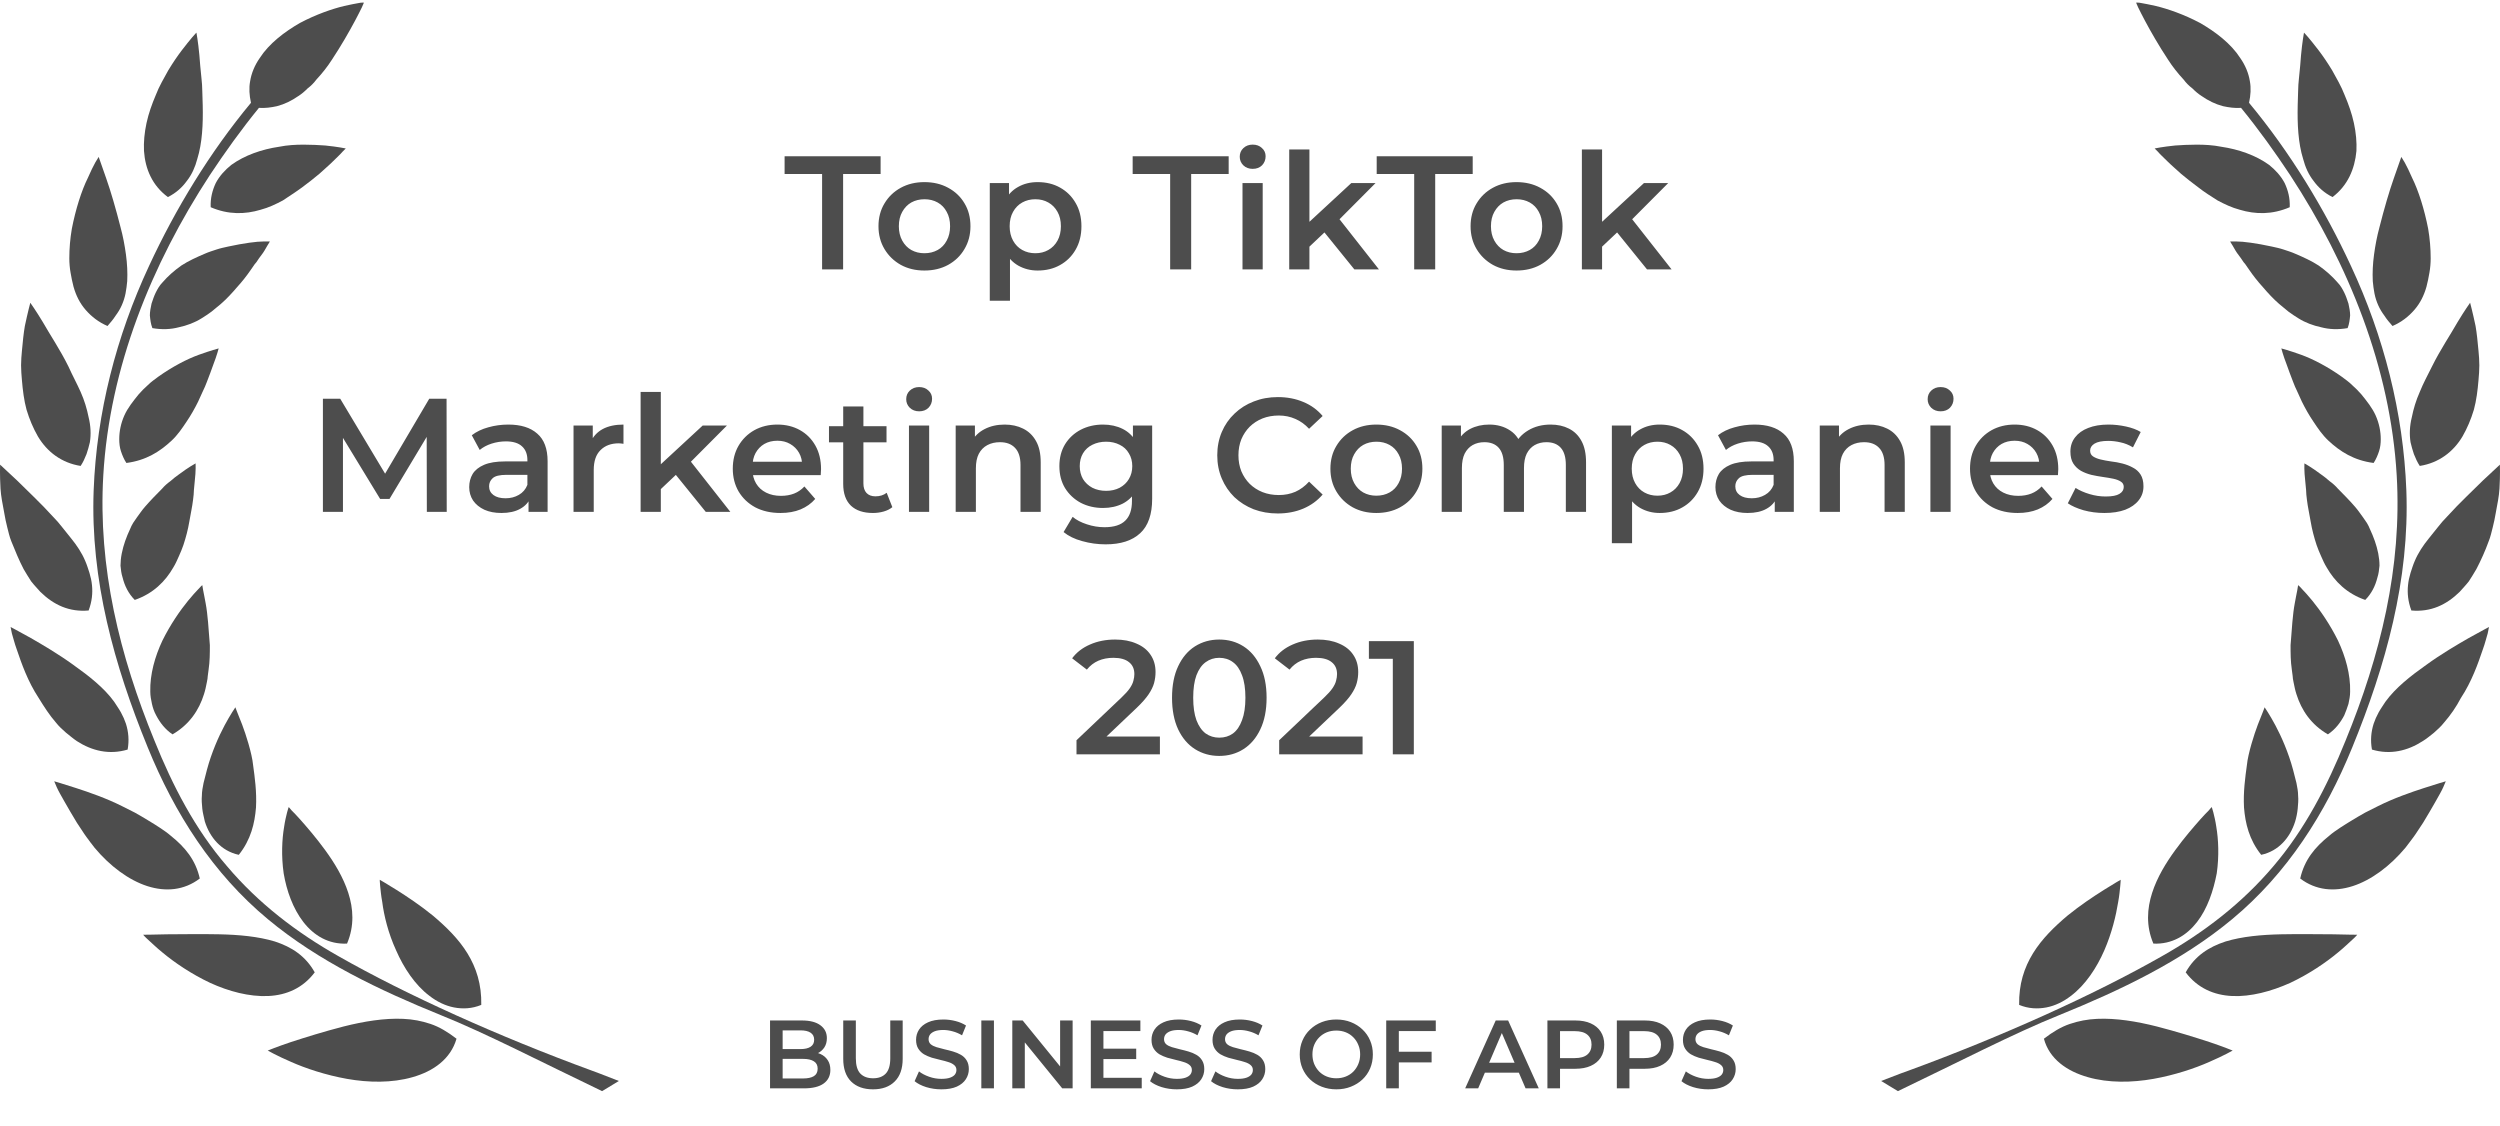<svg width="464" height="209" viewBox="0 0 464 209" fill="none" xmlns="http://www.w3.org/2000/svg">
<path d="M142.919 202V189.4H148.823C150.335 189.4 151.487 189.7 152.279 190.3C153.071 190.888 153.467 191.68 153.467 192.676C153.467 193.348 153.311 193.924 152.999 194.404C152.687 194.872 152.267 195.238 151.739 195.502C151.223 195.754 150.659 195.88 150.047 195.88L150.371 195.232C151.079 195.232 151.715 195.364 152.279 195.628C152.843 195.88 153.287 196.252 153.611 196.744C153.947 197.236 154.115 197.848 154.115 198.58C154.115 199.66 153.701 200.5 152.873 201.1C152.045 201.7 150.815 202 149.183 202H142.919ZM145.259 200.164H149.039C149.915 200.164 150.587 200.02 151.055 199.732C151.523 199.444 151.757 198.982 151.757 198.346C151.757 197.722 151.523 197.266 151.055 196.978C150.587 196.678 149.915 196.528 149.039 196.528H145.079V194.71H148.571C149.387 194.71 150.011 194.566 150.443 194.278C150.887 193.99 151.109 193.558 151.109 192.982C151.109 192.394 150.887 191.956 150.443 191.668C150.011 191.38 149.387 191.236 148.571 191.236H145.259V200.164ZM162.03 202.18C160.302 202.18 158.946 201.694 157.962 200.722C156.99 199.75 156.504 198.346 156.504 196.51V189.4H158.844V196.42C158.844 197.716 159.12 198.658 159.672 199.246C160.236 199.834 161.028 200.128 162.048 200.128C163.068 200.128 163.854 199.834 164.406 199.246C164.958 198.658 165.234 197.716 165.234 196.42V189.4H167.538V196.51C167.538 198.346 167.046 199.75 166.062 200.722C165.09 201.694 163.746 202.18 162.03 202.18ZM174.721 202.18C173.737 202.18 172.795 202.042 171.895 201.766C170.995 201.478 170.281 201.112 169.753 200.668L170.563 198.85C171.067 199.246 171.691 199.576 172.435 199.84C173.179 200.104 173.941 200.236 174.721 200.236C175.381 200.236 175.915 200.164 176.323 200.02C176.731 199.876 177.031 199.684 177.223 199.444C177.415 199.192 177.511 198.91 177.511 198.598C177.511 198.214 177.373 197.908 177.097 197.68C176.821 197.44 176.461 197.254 176.017 197.122C175.585 196.978 175.099 196.846 174.559 196.726C174.031 196.606 173.497 196.468 172.957 196.312C172.429 196.144 171.943 195.934 171.499 195.682C171.067 195.418 170.713 195.07 170.437 194.638C170.161 194.206 170.023 193.654 170.023 192.982C170.023 192.298 170.203 191.674 170.563 191.11C170.935 190.534 171.493 190.078 172.237 189.742C172.993 189.394 173.947 189.22 175.099 189.22C175.855 189.22 176.605 189.316 177.349 189.508C178.093 189.7 178.741 189.976 179.293 190.336L178.555 192.154C177.991 191.818 177.409 191.572 176.809 191.416C176.209 191.248 175.633 191.164 175.081 191.164C174.433 191.164 173.905 191.242 173.497 191.398C173.101 191.554 172.807 191.758 172.615 192.01C172.435 192.262 172.345 192.55 172.345 192.874C172.345 193.258 172.477 193.57 172.741 193.81C173.017 194.038 173.371 194.218 173.803 194.35C174.247 194.482 174.739 194.614 175.279 194.746C175.819 194.866 176.353 195.004 176.881 195.16C177.421 195.316 177.907 195.52 178.339 195.772C178.783 196.024 179.137 196.366 179.401 196.798C179.677 197.23 179.815 197.776 179.815 198.436C179.815 199.108 179.629 199.732 179.257 200.308C178.897 200.872 178.339 201.328 177.583 201.676C176.827 202.012 175.873 202.18 174.721 202.18ZM182.135 202V189.4H184.475V202H182.135ZM187.883 202V189.4H189.809L197.711 199.102H196.757V189.4H199.079V202H197.153L189.251 192.298H190.205V202H187.883ZM204.616 194.638H210.88V196.564H204.616V194.638ZM204.796 200.038H211.906V202H202.456V189.4H211.654V191.362H204.796V200.038ZM218.42 202.18C217.436 202.18 216.494 202.042 215.594 201.766C214.694 201.478 213.98 201.112 213.452 200.668L214.262 198.85C214.766 199.246 215.39 199.576 216.134 199.84C216.878 200.104 217.64 200.236 218.42 200.236C219.08 200.236 219.614 200.164 220.022 200.02C220.43 199.876 220.73 199.684 220.922 199.444C221.114 199.192 221.21 198.91 221.21 198.598C221.21 198.214 221.072 197.908 220.796 197.68C220.52 197.44 220.16 197.254 219.716 197.122C219.284 196.978 218.798 196.846 218.258 196.726C217.73 196.606 217.196 196.468 216.656 196.312C216.128 196.144 215.642 195.934 215.198 195.682C214.766 195.418 214.412 195.07 214.136 194.638C213.86 194.206 213.722 193.654 213.722 192.982C213.722 192.298 213.902 191.674 214.262 191.11C214.634 190.534 215.192 190.078 215.936 189.742C216.692 189.394 217.646 189.22 218.798 189.22C219.554 189.22 220.304 189.316 221.048 189.508C221.792 189.7 222.44 189.976 222.992 190.336L222.254 192.154C221.69 191.818 221.108 191.572 220.508 191.416C219.908 191.248 219.332 191.164 218.78 191.164C218.132 191.164 217.604 191.242 217.196 191.398C216.8 191.554 216.506 191.758 216.314 192.01C216.134 192.262 216.044 192.55 216.044 192.874C216.044 193.258 216.176 193.57 216.44 193.81C216.716 194.038 217.07 194.218 217.502 194.35C217.946 194.482 218.438 194.614 218.978 194.746C219.518 194.866 220.052 195.004 220.58 195.16C221.12 195.316 221.606 195.52 222.038 195.772C222.482 196.024 222.836 196.366 223.1 196.798C223.376 197.23 223.514 197.776 223.514 198.436C223.514 199.108 223.328 199.732 222.956 200.308C222.596 200.872 222.038 201.328 221.282 201.676C220.526 202.012 219.572 202.18 218.42 202.18ZM229.741 202.18C228.757 202.18 227.815 202.042 226.915 201.766C226.015 201.478 225.301 201.112 224.773 200.668L225.583 198.85C226.087 199.246 226.711 199.576 227.455 199.84C228.199 200.104 228.961 200.236 229.741 200.236C230.401 200.236 230.935 200.164 231.343 200.02C231.751 199.876 232.051 199.684 232.243 199.444C232.435 199.192 232.531 198.91 232.531 198.598C232.531 198.214 232.393 197.908 232.117 197.68C231.841 197.44 231.481 197.254 231.037 197.122C230.605 196.978 230.119 196.846 229.579 196.726C229.051 196.606 228.517 196.468 227.977 196.312C227.449 196.144 226.963 195.934 226.519 195.682C226.087 195.418 225.733 195.07 225.457 194.638C225.181 194.206 225.043 193.654 225.043 192.982C225.043 192.298 225.223 191.674 225.583 191.11C225.955 190.534 226.513 190.078 227.257 189.742C228.013 189.394 228.967 189.22 230.119 189.22C230.875 189.22 231.625 189.316 232.369 189.508C233.113 189.7 233.761 189.976 234.313 190.336L233.575 192.154C233.011 191.818 232.429 191.572 231.829 191.416C231.229 191.248 230.653 191.164 230.101 191.164C229.453 191.164 228.925 191.242 228.517 191.398C228.121 191.554 227.827 191.758 227.635 192.01C227.455 192.262 227.365 192.55 227.365 192.874C227.365 193.258 227.497 193.57 227.761 193.81C228.037 194.038 228.391 194.218 228.823 194.35C229.267 194.482 229.759 194.614 230.299 194.746C230.839 194.866 231.373 195.004 231.901 195.16C232.441 195.316 232.927 195.52 233.359 195.772C233.803 196.024 234.157 196.366 234.421 196.798C234.697 197.23 234.835 197.776 234.835 198.436C234.835 199.108 234.649 199.732 234.277 200.308C233.917 200.872 233.359 201.328 232.603 201.676C231.847 202.012 230.893 202.18 229.741 202.18ZM248.034 202.18C247.05 202.18 246.144 202.018 245.316 201.694C244.488 201.37 243.768 200.92 243.156 200.344C242.544 199.756 242.07 199.072 241.734 198.292C241.398 197.5 241.23 196.636 241.23 195.7C241.23 194.764 241.398 193.906 241.734 193.126C242.07 192.334 242.544 191.65 243.156 191.074C243.768 190.486 244.488 190.03 245.316 189.706C246.144 189.382 247.044 189.22 248.016 189.22C249 189.22 249.9 189.382 250.716 189.706C251.544 190.03 252.264 190.486 252.876 191.074C253.488 191.65 253.962 192.334 254.298 193.126C254.634 193.906 254.802 194.764 254.802 195.7C254.802 196.636 254.634 197.5 254.298 198.292C253.962 199.084 253.488 199.768 252.876 200.344C252.264 200.92 251.544 201.37 250.716 201.694C249.9 202.018 249.006 202.18 248.034 202.18ZM248.016 200.128C248.652 200.128 249.24 200.02 249.78 199.804C250.32 199.588 250.788 199.282 251.184 198.886C251.58 198.478 251.886 198.01 252.102 197.482C252.33 196.942 252.444 196.348 252.444 195.7C252.444 195.052 252.33 194.464 252.102 193.936C251.886 193.396 251.58 192.928 251.184 192.532C250.788 192.124 250.32 191.812 249.78 191.596C249.24 191.38 248.652 191.272 248.016 191.272C247.38 191.272 246.792 191.38 246.252 191.596C245.724 191.812 245.256 192.124 244.848 192.532C244.452 192.928 244.14 193.396 243.912 193.936C243.696 194.464 243.588 195.052 243.588 195.7C243.588 196.336 243.696 196.924 243.912 197.464C244.14 198.004 244.452 198.478 244.848 198.886C245.244 199.282 245.712 199.588 246.252 199.804C246.792 200.02 247.38 200.128 248.016 200.128ZM259.424 195.196H265.706V197.176H259.424V195.196ZM259.622 202H257.282V189.4H266.48V191.362H259.622V202ZM271.935 202L277.605 189.4H279.909L285.597 202H283.149L278.271 190.642H279.207L274.347 202H271.935ZM274.545 199.084L275.175 197.248H281.979L282.609 199.084H274.545ZM287.2 202V189.4H292.384C293.5 189.4 294.454 189.58 295.246 189.94C296.05 190.3 296.668 190.816 297.1 191.488C297.532 192.16 297.748 192.958 297.748 193.882C297.748 194.806 297.532 195.604 297.1 196.276C296.668 196.948 296.05 197.464 295.246 197.824C294.454 198.184 293.5 198.364 292.384 198.364H288.496L289.54 197.266V202H287.2ZM289.54 197.518L288.496 196.384H292.276C293.308 196.384 294.082 196.168 294.598 195.736C295.126 195.292 295.39 194.674 295.39 193.882C295.39 193.078 295.126 192.46 294.598 192.028C294.082 191.596 293.308 191.38 292.276 191.38H288.496L289.54 190.228V197.518ZM300.085 202V189.4H305.269C306.385 189.4 307.339 189.58 308.131 189.94C308.935 190.3 309.553 190.816 309.985 191.488C310.417 192.16 310.633 192.958 310.633 193.882C310.633 194.806 310.417 195.604 309.985 196.276C309.553 196.948 308.935 197.464 308.131 197.824C307.339 198.184 306.385 198.364 305.269 198.364H301.381L302.425 197.266V202H300.085ZM302.425 197.518L301.381 196.384H305.161C306.193 196.384 306.967 196.168 307.483 195.736C308.011 195.292 308.275 194.674 308.275 193.882C308.275 193.078 308.011 192.46 307.483 192.028C306.967 191.596 306.193 191.38 305.161 191.38H301.381L302.425 190.228V197.518ZM317.051 202.18C316.067 202.18 315.125 202.042 314.225 201.766C313.325 201.478 312.611 201.112 312.083 200.668L312.893 198.85C313.397 199.246 314.021 199.576 314.765 199.84C315.509 200.104 316.271 200.236 317.051 200.236C317.711 200.236 318.245 200.164 318.653 200.02C319.061 199.876 319.361 199.684 319.553 199.444C319.745 199.192 319.841 198.91 319.841 198.598C319.841 198.214 319.703 197.908 319.427 197.68C319.151 197.44 318.791 197.254 318.347 197.122C317.915 196.978 317.429 196.846 316.889 196.726C316.361 196.606 315.827 196.468 315.287 196.312C314.759 196.144 314.273 195.934 313.829 195.682C313.397 195.418 313.043 195.07 312.767 194.638C312.491 194.206 312.353 193.654 312.353 192.982C312.353 192.298 312.533 191.674 312.893 191.11C313.265 190.534 313.823 190.078 314.567 189.742C315.323 189.394 316.277 189.22 317.429 189.22C318.185 189.22 318.935 189.316 319.679 189.508C320.423 189.7 321.071 189.976 321.623 190.336L320.885 192.154C320.321 191.818 319.739 191.572 319.139 191.416C318.539 191.248 317.963 191.164 317.411 191.164C316.763 191.164 316.235 191.242 315.827 191.398C315.431 191.554 315.137 191.758 314.945 192.01C314.765 192.262 314.675 192.55 314.675 192.874C314.675 193.258 314.807 193.57 315.071 193.81C315.347 194.038 315.701 194.218 316.133 194.35C316.577 194.482 317.069 194.614 317.609 194.746C318.149 194.866 318.683 195.004 319.211 195.16C319.751 195.316 320.237 195.52 320.669 195.772C321.113 196.024 321.467 196.366 321.731 196.798C322.007 197.23 322.145 197.776 322.145 198.436C322.145 199.108 321.959 199.732 321.587 200.308C321.227 200.872 320.669 201.328 319.913 201.676C319.157 202.012 318.203 202.18 317.051 202.18Z" fill="#4D4D4D"/>
<path d="M84.73 192.786C83.095 191.53 81.538 190.589 79.903 190.04C78.268 189.491 76.632 189.177 74.842 189.098C71.338 188.941 67.523 189.569 63.786 190.511C60.127 191.452 56.623 192.55 53.976 193.413C51.406 194.276 49.693 194.983 49.693 194.983C49.693 194.983 51.328 195.924 54.053 197.101C56.701 198.278 60.438 199.533 64.409 200.239C68.379 200.945 72.74 201.024 76.555 199.925C80.448 198.827 83.64 196.552 84.73 192.786Z" fill="#4D4D4D"/>
<path d="M73.518 176.388C74.92 179.605 77.022 182.822 79.747 184.862C81.071 185.882 82.628 186.666 84.263 186.98C85.898 187.294 87.611 187.215 89.324 186.509C89.401 182.665 88.389 179.605 86.754 176.937C85.119 174.27 82.784 171.994 80.37 169.955C77.956 167.993 75.465 166.346 73.596 165.169C71.728 163.992 70.482 163.286 70.482 163.286C70.482 163.286 70.482 163.678 70.56 164.463C70.638 165.169 70.715 166.189 70.949 167.444C71.26 169.876 72.039 173.171 73.518 176.388Z" fill="#4D4D4D"/>
<path d="M49.771 184.862C53.197 184.705 56.233 183.371 58.414 180.468C56.701 177.408 54.131 175.761 51.017 174.741C47.903 173.799 44.321 173.485 40.74 173.407C37.158 173.328 33.654 173.407 31.007 173.407C28.282 173.485 26.569 173.485 26.569 173.485C26.569 173.485 26.881 173.878 27.504 174.427C28.127 174.976 28.983 175.839 30.151 176.781C32.409 178.664 35.523 180.782 39.027 182.43C42.453 183.999 46.268 185.019 49.771 184.862Z" fill="#4D4D4D"/>
<path d="M56.311 171.132C58.258 173.642 60.983 175.29 64.409 175.133C65.81 171.838 65.577 168.621 64.642 165.718C63.708 162.815 62.073 160.147 60.36 157.794C58.647 155.44 56.934 153.479 55.689 152.066C55.066 151.36 54.521 150.811 54.131 150.419C53.82 150.026 53.586 149.791 53.586 149.791C53.586 149.791 53.431 150.183 53.275 150.811C53.119 151.439 52.886 152.38 52.73 153.479C52.341 155.754 52.185 158.892 52.652 162.109C53.197 165.326 54.365 168.621 56.311 171.132Z" fill="#4D4D4D"/>
<path d="M14.112 146.261C11.698 145.476 10.063 145.005 10.063 145.005C10.063 145.005 10.219 145.398 10.53 146.104C10.842 146.81 11.387 147.751 12.01 148.85C12.633 149.948 13.411 151.282 14.268 152.694C14.735 153.4 15.202 154.106 15.669 154.813L16.058 155.362L16.526 155.989C16.837 156.46 17.226 156.853 17.538 157.323C20.419 160.775 23.922 163.364 27.348 164.463C30.774 165.561 34.2 165.247 37.08 163.051C36.302 159.599 34.355 157.245 31.708 155.126C31.085 154.577 30.384 154.106 29.684 153.636C28.983 153.165 28.204 152.694 27.426 152.223C26.647 151.753 25.869 151.282 25.012 150.811C24.234 150.419 23.455 150.027 22.676 149.634C19.718 148.144 16.526 147.045 14.112 146.261Z" fill="#4D4D4D"/>
<path d="M38.014 152.458C38.949 155.439 41.051 157.95 44.321 158.656C46.579 155.832 47.28 152.772 47.513 149.869C47.669 146.966 47.28 144.22 46.968 141.945C46.891 141.003 46.501 139.356 46.112 138.022C45.723 136.688 45.333 135.511 44.944 134.491C44.555 133.471 44.243 132.687 44.01 132.137C43.776 131.588 43.698 131.274 43.698 131.274C43.698 131.274 43.465 131.588 43.075 132.216C42.686 132.844 42.219 133.628 41.674 134.648C40.584 136.688 39.26 139.669 38.404 142.886C38.17 143.671 38.015 144.534 37.781 145.318C37.625 146.103 37.469 146.888 37.469 147.672C37.392 148.457 37.469 149.241 37.547 150.104C37.625 150.889 37.859 151.673 38.014 152.458Z" fill="#4D4D4D"/>
<path d="M10.375 134.1C10.92 134.806 11.62 135.433 12.243 135.983C12.944 136.532 13.567 137.081 14.268 137.552C17.071 139.356 20.263 140.141 23.689 139.121C24 137.395 23.844 135.826 23.377 134.335C23.144 133.629 22.832 132.923 22.443 132.217C22.053 131.511 21.586 130.883 21.197 130.255C19.328 127.666 16.526 125.469 13.645 123.429C10.842 121.389 7.883 119.663 5.703 118.408C3.445 117.153 1.966 116.368 1.966 116.368C1.966 116.368 2.044 116.839 2.2 117.545C2.433 118.251 2.667 119.35 3.134 120.605C3.99 123.116 5.158 126.489 7.182 129.549C8.195 131.197 9.207 132.766 10.375 134.1Z" fill="#4D4D4D"/>
<path d="M28.983 132.766C29.684 134.1 30.618 135.355 32.02 136.297C35.134 134.492 36.925 131.825 37.859 128.843C38.093 128.137 38.248 127.353 38.404 126.568C38.482 126.176 38.56 125.783 38.56 125.47C38.638 125.077 38.638 124.685 38.715 124.293C38.949 122.723 38.949 121.233 38.949 119.742C38.715 116.761 38.56 114.015 38.17 111.975C38.015 110.955 37.781 110.092 37.703 109.543C37.625 108.993 37.547 108.601 37.547 108.601C37.547 108.601 37.236 108.836 36.769 109.386C36.302 109.856 35.679 110.563 34.9 111.504C33.421 113.309 31.63 115.898 30.151 118.879C28.749 121.86 27.815 125.156 27.893 128.372C27.893 129.157 28.049 129.942 28.204 130.648C28.36 131.354 28.594 132.06 28.983 132.766Z" fill="#4D4D4D"/>
<path d="M4.38 105.619C4.847 106.403 5.314 107.188 5.781 107.894C6.326 108.6 6.949 109.228 7.494 109.856C9.985 112.288 12.866 113.622 16.448 113.308C17.071 111.66 17.226 110.091 17.071 108.6C16.993 107.816 16.837 107.11 16.603 106.325C16.37 105.619 16.136 104.834 15.825 104.128C15.202 102.637 14.268 101.225 13.178 99.891C12.633 99.185 12.088 98.558 11.543 97.852C10.998 97.145 10.453 96.518 9.83 95.89C7.494 93.301 4.925 90.947 3.134 89.143C1.265 87.417 0.019 86.24 0.019 86.24C0.019 86.24 -0.058 88.044 0.097 90.712C0.175 92.046 0.487 93.615 0.798 95.262C0.954 96.125 1.109 96.989 1.343 97.852C1.577 98.715 1.732 99.578 2.122 100.519C2.822 102.245 3.523 103.971 4.38 105.619Z" fill="#4D4D4D"/>
<path d="M25.012 111.346C28.438 110.169 30.696 107.894 32.175 105.305C32.564 104.677 32.876 103.971 33.187 103.265C33.499 102.559 33.81 101.852 34.044 101.146C34.511 99.734 34.9 98.243 35.134 96.831C35.367 95.419 35.679 94.085 35.834 92.751C35.912 92.124 35.99 91.496 35.99 90.947C36.068 90.397 36.068 89.848 36.146 89.299C36.38 87.338 36.302 86.004 36.302 86.004C36.302 86.004 34.978 86.71 33.109 88.122C32.642 88.436 32.175 88.828 31.63 89.299C31.085 89.691 30.54 90.162 30.073 90.711C29.061 91.731 27.971 92.83 26.881 94.085C26.336 94.713 25.869 95.419 25.401 96.046C25.168 96.36 24.934 96.753 24.701 97.067C24.467 97.459 24.311 97.773 24.156 98.165C23.455 99.656 22.91 101.146 22.599 102.715C22.443 103.5 22.365 104.285 22.365 104.991C22.443 105.775 22.521 106.481 22.754 107.188C23.143 108.757 23.844 110.169 25.012 111.346Z" fill="#4D4D4D"/>
<path d="M12.71 68.038C11.932 66.469 11.075 64.978 10.219 63.566C9.363 62.154 8.584 60.898 7.961 59.8C6.637 57.603 5.625 56.191 5.625 56.191C5.625 56.191 5.158 57.917 4.613 60.506C4.38 61.84 4.224 63.409 4.068 65.135C3.99 65.998 3.912 66.861 3.912 67.803C3.912 68.744 3.99 69.607 4.068 70.549C4.224 72.432 4.457 74.315 4.925 76.041C5.47 77.845 6.17 79.493 7.027 80.984C8.74 83.886 11.465 85.926 14.968 86.476C15.435 85.769 15.747 85.063 16.058 84.279C16.292 83.573 16.526 82.788 16.681 82.082C16.915 80.591 16.837 79.022 16.448 77.453C16.136 75.884 15.669 74.315 14.968 72.746C14.268 71.176 13.411 69.607 12.71 68.038Z" fill="#4D4D4D"/>
<path d="M31.864 81.767C32.954 80.747 33.81 79.492 34.589 78.315C35.445 77.06 36.146 75.805 36.769 74.549C37.08 73.922 37.314 73.294 37.625 72.666C37.937 72.039 38.17 71.489 38.404 70.862C38.871 69.685 39.26 68.587 39.572 67.723C40.273 65.919 40.584 64.664 40.584 64.664C40.584 64.664 39.105 65.056 36.925 65.84C34.745 66.625 32.02 68.037 29.372 69.92C28.749 70.391 28.049 70.862 27.426 71.489C26.803 72.039 26.258 72.588 25.713 73.216C24.701 74.471 23.689 75.726 23.066 77.138C22.443 78.551 22.131 80.041 22.131 81.532C22.131 82.238 22.209 83.023 22.443 83.729C22.676 84.435 22.988 85.219 23.455 85.926C27.114 85.455 29.684 83.807 31.864 81.767Z" fill="#4D4D4D"/>
<path d="M21.431 58.623C21.898 57.995 22.287 57.368 22.599 56.662C22.91 55.956 23.143 55.249 23.299 54.465C23.455 53.68 23.533 52.974 23.611 52.19C23.689 50.62 23.611 48.973 23.377 47.247C23.143 45.521 22.832 43.873 22.365 42.147C21.509 38.773 20.574 35.557 19.718 33.124C18.861 30.692 18.316 29.123 18.316 29.123C18.316 29.123 18.083 29.515 17.693 30.143C17.304 30.849 16.837 31.791 16.292 33.046C15.124 35.4 14.034 38.852 13.333 42.461C13.022 44.265 12.866 46.148 12.866 47.953C12.866 48.816 12.944 49.758 13.1 50.62C13.255 51.483 13.411 52.347 13.645 53.21C14.112 54.857 14.813 56.27 15.903 57.525C16.993 58.78 18.316 59.8 19.951 60.506C20.496 59.879 21.041 59.251 21.431 58.623Z" fill="#4D4D4D"/>
<path d="M49.616 45.599C49.927 45.128 50.083 44.814 50.083 44.814C50.083 44.814 49.693 44.814 48.993 44.814C48.292 44.814 47.358 44.892 46.268 45.049C45.1 45.206 43.854 45.442 42.375 45.755C41.674 45.912 40.895 46.069 40.195 46.305C39.494 46.54 38.715 46.775 38.015 47.089C36.535 47.717 34.978 48.423 33.654 49.286C32.331 50.228 31.163 51.248 30.151 52.424C29.606 52.974 29.217 53.68 28.905 54.307C28.594 54.935 28.36 55.641 28.127 56.347C27.971 57.053 27.815 57.838 27.815 58.544C27.893 59.329 27.971 60.113 28.282 60.898C30.073 61.212 31.708 61.133 33.187 60.741C34.667 60.427 36.146 59.878 37.392 59.093C38.015 58.701 38.638 58.309 39.26 57.838C39.572 57.603 39.805 57.367 40.117 57.132C40.428 56.897 40.662 56.661 40.973 56.426C42.063 55.484 43.075 54.386 44.01 53.287C44.944 52.267 45.8 51.169 46.501 50.149C46.657 49.914 46.813 49.678 47.046 49.364C47.202 49.129 47.358 48.894 47.591 48.658C47.903 48.188 48.214 47.717 48.526 47.325C48.915 46.854 49.304 46.148 49.616 45.599Z" fill="#4D4D4D"/>
<path d="M31.163 36.576C32.72 35.791 33.81 34.771 34.667 33.594C35.601 32.417 36.224 31.005 36.613 29.515C37.547 26.533 37.703 23.003 37.625 19.55C37.625 18.687 37.547 17.824 37.547 16.961C37.547 16.098 37.47 15.314 37.392 14.529C37.236 12.96 37.08 11.469 37.002 10.214C36.769 7.703 36.457 6.056 36.457 6.056C36.457 6.056 36.146 6.369 35.679 6.919C35.212 7.468 34.511 8.331 33.732 9.351C32.954 10.371 32.097 11.626 31.241 13.038C30.462 14.451 29.528 16.02 28.905 17.667C28.204 19.315 27.581 21.041 27.192 22.846C26.803 24.65 26.647 26.376 26.725 28.024C26.959 31.398 28.282 34.457 31.163 36.576Z" fill="#4D4D4D"/>
<path d="M56.078 34.771C57.246 33.908 58.336 33.045 59.27 32.261C60.204 31.398 61.139 30.613 61.839 29.907C62.54 29.201 63.163 28.652 63.552 28.181C63.942 27.789 64.175 27.553 64.175 27.553C64.175 27.553 62.696 27.239 60.36 27.004C59.192 26.926 57.869 26.847 56.389 26.847C54.91 26.847 53.353 26.926 51.796 27.239C48.603 27.71 45.411 28.809 42.92 30.613C41.752 31.555 40.74 32.653 40.039 33.987C39.416 35.321 39.027 36.811 39.105 38.459C42.375 39.871 45.489 39.793 48.37 38.93C49.849 38.537 51.173 37.91 52.496 37.204C53.664 36.419 54.91 35.634 56.078 34.771Z" fill="#4D4D4D"/>
<path d="M114.861 200.631L111.747 202.514C100.769 197.258 90.18 191.766 81.771 188.392C70.56 183.841 59.114 178.428 49.693 170.582C39.494 162.109 32.409 150.968 27.426 138.728C21.197 123.507 16.759 107.58 17.382 91.026C17.927 76.59 21.586 62.389 27.659 49.365C32.565 38.773 38.949 28.259 46.579 19.08C46.268 17.668 46.19 16.334 46.423 15.079C46.657 13.588 47.28 12.097 48.214 10.763C49.927 8.096 52.808 5.899 55.689 4.251C58.647 2.682 61.606 1.662 63.864 1.113C65.032 0.878 65.966 0.642 66.589 0.564C66.9 0.485 67.134 0.485 67.29 0.485C67.445 0.485 67.523 0.485 67.523 0.485C67.523 0.485 67.523 0.564 67.445 0.721C67.367 0.878 67.29 1.113 67.134 1.427C66.822 2.055 66.433 2.839 65.888 3.859C64.798 5.899 63.319 8.488 61.606 11.077C60.749 12.411 59.815 13.588 58.725 14.765C58.258 15.392 57.713 15.942 57.09 16.412C56.545 16.962 56 17.432 55.377 17.825C54.131 18.688 52.886 19.315 51.406 19.707C50.316 19.943 49.226 20.1 48.058 20.021C44.788 24.023 41.752 28.259 38.949 32.496C28.127 49.051 20.341 68.195 19.173 88.201C18.161 105.305 22.209 121.703 28.672 137.473C32.02 145.789 36.224 153.949 42.141 160.775C47.981 167.679 55.066 173.093 62.852 177.486C75.387 184.626 92.594 192.393 109.956 198.748C110.034 198.748 111.825 199.454 114.861 200.631Z" fill="#4D4D4D"/>
<path d="M379.348 192.786C380.983 191.53 382.54 190.589 384.175 190.04C385.81 189.491 387.445 189.177 389.236 189.098C392.74 188.941 396.555 189.569 400.292 190.511C403.951 191.452 407.455 192.55 410.102 193.413C412.672 194.276 414.384 194.983 414.384 194.983C414.384 194.983 412.749 195.924 410.024 197.101C407.377 198.278 403.64 199.533 399.669 200.239C395.698 200.945 391.338 201.024 387.523 199.925C383.63 198.827 380.36 196.552 379.348 192.786Z" fill="#4D4D4D"/>
<path d="M390.56 176.388C389.158 179.605 387.056 182.822 384.331 184.862C383.007 185.882 381.45 186.666 379.815 186.98C378.18 187.294 376.467 187.215 374.754 186.509C374.676 182.665 375.689 179.605 377.324 176.937C378.959 174.27 381.294 171.994 383.708 169.955C386.122 167.993 388.613 166.346 390.482 165.169C392.35 163.992 393.596 163.286 393.596 163.286C393.596 163.286 393.596 163.678 393.518 164.463C393.44 165.169 393.363 166.189 393.129 167.444C392.74 169.876 391.961 173.171 390.56 176.388Z" fill="#4D4D4D"/>
<path d="M414.307 184.862C410.881 184.705 407.844 183.371 405.664 180.468C407.377 177.408 409.946 175.761 413.061 174.741C416.175 173.799 419.757 173.485 423.338 173.407C426.92 173.328 430.423 173.407 433.071 173.407C435.796 173.485 437.508 173.485 437.508 173.485C437.508 173.485 437.197 173.878 436.574 174.427C435.951 174.976 435.095 175.839 433.927 176.781C431.669 178.664 428.555 180.782 425.051 182.43C421.547 183.999 417.732 185.019 414.307 184.862Z" fill="#4D4D4D"/>
<path d="M407.766 171.132C405.82 173.642 403.095 175.29 399.669 175.133C398.268 171.838 398.501 168.621 399.435 165.718C400.37 162.815 402.005 160.147 403.718 157.794C405.431 155.44 407.144 153.479 408.389 152.066C409.012 151.36 409.557 150.811 409.946 150.419C410.258 150.026 410.491 149.791 410.491 149.791C410.491 149.791 410.647 150.183 410.803 150.811C410.959 151.439 411.192 152.38 411.348 153.479C411.737 155.754 411.893 158.892 411.426 162.109C410.803 165.326 409.713 168.621 407.766 171.132Z" fill="#4D4D4D"/>
<path d="M449.888 146.261C452.302 145.476 453.937 145.005 453.937 145.005C453.937 145.005 453.781 145.398 453.47 146.104C453.158 146.81 452.613 147.751 451.99 148.85C451.367 149.948 450.589 151.282 449.732 152.694C449.265 153.4 448.798 154.106 448.331 154.813L447.942 155.362L447.474 155.989C447.163 156.46 446.774 156.853 446.462 157.323C443.581 160.775 440.078 163.364 436.652 164.463C433.226 165.561 429.8 165.247 426.92 163.051C427.698 159.599 429.645 157.245 432.292 155.126C432.915 154.577 433.616 154.106 434.316 153.636C435.017 153.165 435.796 152.694 436.574 152.223C437.353 151.753 438.131 151.282 438.988 150.811C439.766 150.419 440.545 150.027 441.324 149.634C444.282 148.144 447.474 147.045 449.888 146.261Z" fill="#4D4D4D"/>
<path d="M425.985 152.458C425.051 155.439 422.949 157.95 419.679 158.656C417.421 155.832 416.72 152.772 416.487 149.869C416.331 146.966 416.72 144.22 417.032 141.945C417.109 141.003 417.499 139.356 417.888 138.022C418.277 136.688 418.667 135.511 419.056 134.491C419.445 133.471 419.757 132.687 419.99 132.137C420.224 131.588 420.302 131.274 420.302 131.274C420.302 131.274 420.535 131.588 420.925 132.216C421.314 132.844 421.781 133.628 422.326 134.648C423.416 136.688 424.74 139.669 425.596 142.886C425.83 143.671 425.985 144.534 426.219 145.318C426.375 146.103 426.53 146.888 426.53 147.672C426.608 148.457 426.53 149.241 426.453 150.104C426.375 150.889 426.219 151.673 425.985 152.458Z" fill="#4D4D4D"/>
<path d="M453.625 134.1C453.08 134.806 452.38 135.433 451.757 135.983C451.056 136.532 450.433 137.081 449.654 137.552C446.852 139.356 443.659 140.141 440.234 139.121C439.922 137.395 440.078 135.826 440.545 134.335C440.779 133.629 441.09 132.923 441.479 132.217C441.869 131.511 442.336 130.883 442.725 130.255C444.594 127.666 447.397 125.469 450.277 123.429C453.08 121.389 456.039 119.663 458.219 118.408C460.477 117.153 461.956 116.368 461.956 116.368C461.956 116.368 461.878 116.839 461.723 117.545C461.489 118.251 461.255 119.35 460.788 120.605C459.932 123.116 458.764 126.489 456.74 129.549C455.883 131.197 454.793 132.766 453.625 134.1Z" fill="#4D4D4D"/>
<path d="M435.095 132.766C434.394 134.1 433.46 135.355 432.058 136.297C428.944 134.492 427.153 131.825 426.219 128.843C425.985 128.137 425.83 127.353 425.674 126.568C425.596 126.176 425.518 125.783 425.518 125.47C425.44 125.077 425.44 124.685 425.363 124.293C425.129 122.723 425.129 121.233 425.129 119.742C425.363 116.761 425.518 114.015 425.908 111.975C426.063 110.955 426.297 110.092 426.375 109.543C426.453 108.993 426.53 108.601 426.53 108.601C426.53 108.601 426.842 108.836 427.309 109.386C427.776 109.856 428.399 110.563 429.178 111.504C430.657 113.309 432.448 115.898 433.927 118.879C435.328 121.86 436.263 125.156 436.185 128.372C436.185 129.157 436.029 129.942 435.873 130.648C435.64 131.354 435.406 132.06 435.095 132.766Z" fill="#4D4D4D"/>
<path d="M459.62 105.619C459.153 106.403 458.686 107.188 458.219 107.894C457.674 108.6 457.051 109.228 456.506 109.856C454.015 112.288 451.134 113.622 447.552 113.308C446.929 111.66 446.774 110.091 446.929 108.6C447.007 107.816 447.163 107.11 447.397 106.325C447.63 105.619 447.864 104.834 448.175 104.128C448.798 102.637 449.732 101.225 450.822 99.891C451.367 99.185 451.912 98.558 452.457 97.852C453.002 97.145 453.547 96.518 454.17 95.89C456.506 93.301 459.075 90.947 460.866 89.143C462.735 87.417 463.98 86.24 463.98 86.24C463.98 86.24 464.058 88.044 463.903 90.712C463.825 92.046 463.513 93.615 463.202 95.262C463.046 96.125 462.89 96.989 462.657 97.852C462.423 98.715 462.268 99.578 461.878 100.519C461.255 102.245 460.477 103.971 459.62 105.619Z" fill="#4D4D4D"/>
<path d="M438.988 111.346C435.562 110.169 433.304 107.894 431.825 105.305C431.435 104.677 431.124 103.971 430.813 103.265C430.501 102.559 430.19 101.852 429.956 101.146C429.489 99.734 429.1 98.243 428.866 96.831C428.633 95.419 428.321 94.085 428.165 92.751C428.088 92.124 428.01 91.496 428.01 90.947C427.932 90.397 427.932 89.848 427.854 89.299C427.62 87.338 427.698 86.004 427.698 86.004C427.698 86.004 429.022 86.71 430.89 88.122C431.358 88.436 431.825 88.828 432.37 89.299C432.915 89.691 433.46 90.162 433.927 90.711C434.939 91.731 436.029 92.83 437.119 94.085C437.664 94.713 438.131 95.419 438.599 96.046C438.832 96.36 439.066 96.753 439.299 97.067C439.533 97.459 439.689 97.773 439.844 98.165C440.545 99.656 441.09 101.146 441.401 102.715C441.557 103.5 441.635 104.285 441.635 104.991C441.557 105.775 441.479 106.481 441.246 107.188C440.856 108.757 440.156 110.169 438.988 111.346Z" fill="#4D4D4D"/>
<path d="M451.367 68.038C452.146 66.469 453.002 64.978 453.859 63.566C454.715 62.154 455.494 60.898 456.117 59.8C457.44 57.603 458.453 56.191 458.453 56.191C458.453 56.191 458.92 57.917 459.465 60.506C459.698 61.84 459.854 63.409 460.01 65.135C460.088 65.998 460.165 66.861 460.165 67.803C460.165 68.744 460.088 69.607 460.01 70.549C459.854 72.432 459.62 74.315 459.153 76.041C458.608 77.845 457.908 79.493 457.051 80.984C455.338 83.886 452.613 85.926 449.109 86.476C448.642 85.769 448.331 85.063 448.019 84.279C447.786 83.573 447.552 82.788 447.397 82.082C447.163 80.591 447.241 79.022 447.63 77.453C447.942 75.884 448.409 74.315 449.109 72.746C449.732 71.176 450.589 69.607 451.367 68.038Z" fill="#4D4D4D"/>
<path d="M432.136 81.767C431.046 80.747 430.19 79.492 429.411 78.315C428.555 77.06 427.854 75.805 427.231 74.549C426.92 73.922 426.686 73.294 426.375 72.666C426.063 72.039 425.83 71.489 425.596 70.862C425.129 69.685 424.74 68.587 424.428 67.723C423.727 65.919 423.416 64.664 423.416 64.664C423.416 64.664 424.895 65.056 427.075 65.84C429.255 66.625 431.98 68.037 434.628 69.92C435.251 70.391 435.951 70.862 436.574 71.489C437.197 72.039 437.742 72.588 438.287 73.216C439.299 74.471 440.311 75.726 440.934 77.138C441.557 78.551 441.869 80.041 441.869 81.532C441.869 82.238 441.791 83.023 441.557 83.729C441.324 84.435 441.012 85.219 440.545 85.926C436.886 85.455 434.316 83.807 432.136 81.767Z" fill="#4D4D4D"/>
<path d="M442.569 58.623C442.102 57.995 441.713 57.368 441.401 56.662C441.09 55.956 440.856 55.249 440.701 54.465C440.545 53.68 440.467 52.974 440.389 52.19C440.311 50.62 440.389 48.973 440.623 47.247C440.856 45.521 441.168 43.873 441.635 42.147C442.491 38.773 443.426 35.557 444.282 33.124C445.139 30.692 445.684 29.123 445.684 29.123C445.684 29.123 445.917 29.515 446.307 30.143C446.696 30.849 447.163 31.791 447.708 33.046C448.876 35.4 449.966 38.852 450.667 42.461C450.978 44.265 451.134 46.148 451.134 47.953C451.134 48.816 451.056 49.758 450.9 50.62C450.745 51.483 450.589 52.347 450.355 53.21C449.888 54.857 449.187 56.27 448.097 57.525C447.007 58.78 445.684 59.8 444.049 60.506C443.504 59.879 442.959 59.251 442.569 58.623Z" fill="#4D4D4D"/>
<path d="M414.384 45.599C414.073 45.128 413.917 44.814 413.917 44.814C413.917 44.814 414.307 44.814 415.007 44.814C415.708 44.814 416.642 44.892 417.732 45.049C418.9 45.206 420.146 45.442 421.625 45.755C422.326 45.912 423.105 46.069 423.805 46.305C424.506 46.54 425.285 46.775 425.985 47.089C427.465 47.717 429.022 48.423 430.345 49.286C431.669 50.228 432.837 51.248 433.849 52.424C434.394 52.974 434.783 53.68 435.095 54.307C435.406 54.935 435.64 55.641 435.873 56.347C436.029 57.053 436.185 57.838 436.185 58.544C436.107 59.329 436.029 60.113 435.718 60.898C433.927 61.212 432.292 61.133 430.813 60.741C429.333 60.427 427.854 59.878 426.608 59.093C425.985 58.701 425.363 58.309 424.74 57.838C424.428 57.603 424.195 57.367 423.883 57.132C423.572 56.897 423.338 56.661 423.027 56.426C421.937 55.484 420.925 54.386 419.99 53.287C419.056 52.267 418.199 51.169 417.499 50.149C417.343 49.914 417.187 49.678 416.954 49.364C416.798 49.129 416.642 48.894 416.409 48.658C416.097 48.188 415.786 47.717 415.474 47.325C415.085 46.854 414.696 46.148 414.384 45.599Z" fill="#4D4D4D"/>
<path d="M432.915 36.576C431.358 35.791 430.268 34.771 429.411 33.594C428.477 32.417 427.854 31.005 427.465 29.515C426.53 26.533 426.375 23.003 426.453 19.55C426.453 18.687 426.53 17.824 426.53 16.961C426.53 16.098 426.608 15.314 426.686 14.529C426.842 12.96 426.998 11.469 427.075 10.214C427.309 7.703 427.62 6.056 427.62 6.056C427.62 6.056 427.932 6.369 428.399 6.919C428.866 7.468 429.567 8.331 430.345 9.351C431.124 10.371 431.98 11.626 432.837 13.038C433.616 14.451 434.55 16.02 435.173 17.667C435.873 19.315 436.496 21.041 436.886 22.846C437.275 24.65 437.431 26.376 437.353 28.024C437.041 31.398 435.718 34.457 432.915 36.576Z" fill="#4D4D4D"/>
<path d="M408 34.771C406.832 33.908 405.742 33.045 404.808 32.261C403.873 31.398 402.939 30.613 402.238 29.907C401.538 29.201 400.915 28.652 400.525 28.181C400.136 27.789 399.903 27.553 399.903 27.553C399.903 27.553 401.382 27.239 403.718 27.004C404.886 26.926 406.209 26.847 407.689 26.847C409.168 26.847 410.725 26.926 412.282 27.239C415.474 27.71 418.667 28.809 421.158 30.613C422.326 31.555 423.338 32.653 424.039 33.987C424.662 35.321 425.051 36.811 424.973 38.459C421.703 39.871 418.589 39.793 415.708 38.93C414.229 38.537 412.905 37.91 411.581 37.204C410.336 36.419 409.09 35.634 408 34.771Z" fill="#4D4D4D"/>
<path d="M349.139 200.631L352.253 202.514C363.231 197.258 373.82 191.766 382.229 188.392C393.44 183.841 404.886 178.428 414.307 170.582C424.506 162.109 431.591 150.968 436.574 138.728C442.803 123.507 447.241 107.58 446.618 91.026C446.073 76.59 442.414 62.389 436.341 49.365C431.436 38.773 425.051 28.259 417.421 19.08C417.732 17.668 417.81 16.334 417.577 15.079C417.343 13.588 416.72 12.097 415.786 10.763C414.073 8.096 411.192 5.899 408.311 4.251C405.353 2.682 402.394 1.662 400.136 1.113C398.968 0.878 398.034 0.642 397.411 0.564C397.1 0.485 396.866 0.485 396.711 0.485C396.555 0.485 396.477 0.485 396.477 0.485C396.477 0.485 396.477 0.564 396.555 0.721C396.633 0.878 396.71 1.113 396.866 1.427C397.178 2.055 397.567 2.839 398.112 3.859C399.202 5.899 400.681 8.488 402.394 11.077C403.251 12.411 404.185 13.588 405.275 14.765C405.742 15.392 406.287 15.942 406.91 16.412C407.455 16.962 408 17.432 408.623 17.825C409.869 18.688 411.114 19.315 412.594 19.707C413.684 19.943 414.774 20.1 415.942 20.021C419.212 24.023 422.248 28.259 425.051 32.496C435.874 49.051 443.659 68.195 444.827 88.201C445.839 105.305 441.791 121.703 435.329 137.473C431.981 145.789 427.776 153.949 421.937 160.775C416.097 167.679 409.012 173.093 401.226 177.486C388.691 184.626 371.484 192.393 354.122 198.748C354.044 198.748 352.175 199.454 349.139 200.631Z" fill="#4D4D4D"/>
<path d="M152.581 50V32.3H145.621V29H163.441V32.3H156.481V50H152.581ZM171.567 50.21C169.927 50.21 168.467 49.86 167.187 49.16C165.907 48.44 164.897 47.46 164.157 46.22C163.417 44.98 163.047 43.57 163.047 41.99C163.047 40.39 163.417 38.98 164.157 37.76C164.897 36.52 165.907 35.55 167.187 34.85C168.467 34.15 169.927 33.8 171.567 33.8C173.227 33.8 174.697 34.15 175.977 34.85C177.277 35.55 178.287 36.51 179.007 37.73C179.747 38.95 180.117 40.37 180.117 41.99C180.117 43.57 179.747 44.98 179.007 46.22C178.287 47.46 177.277 48.44 175.977 49.16C174.697 49.86 173.227 50.21 171.567 50.21ZM171.567 47C172.487 47 173.307 46.8 174.027 46.4C174.747 46 175.307 45.42 175.707 44.66C176.127 43.9 176.337 43.01 176.337 41.99C176.337 40.95 176.127 40.06 175.707 39.32C175.307 38.56 174.747 37.98 174.027 37.58C173.307 37.18 172.497 36.98 171.597 36.98C170.677 36.98 169.857 37.18 169.137 37.58C168.437 37.98 167.877 38.56 167.457 39.32C167.037 40.06 166.827 40.95 166.827 41.99C166.827 43.01 167.037 43.9 167.457 44.66C167.877 45.42 168.437 46 169.137 46.4C169.857 46.8 170.667 47 171.567 47ZM192.583 50.21C191.283 50.21 190.093 49.91 189.013 49.31C187.953 48.71 187.103 47.81 186.463 46.61C185.843 45.39 185.533 43.85 185.533 41.99C185.533 40.11 185.833 38.57 186.433 37.37C187.053 36.17 187.893 35.28 188.953 34.7C190.013 34.1 191.223 33.8 192.583 33.8C194.163 33.8 195.553 34.14 196.753 34.82C197.973 35.5 198.933 36.45 199.633 37.67C200.353 38.89 200.713 40.33 200.713 41.99C200.713 43.65 200.353 45.1 199.633 46.34C198.933 47.56 197.973 48.51 196.753 49.19C195.553 49.87 194.163 50.21 192.583 50.21ZM183.703 55.82V33.98H187.273V37.76L187.153 42.02L187.453 46.28V55.82H183.703ZM192.163 47C193.063 47 193.863 46.8 194.563 46.4C195.283 46 195.853 45.42 196.273 44.66C196.693 43.9 196.903 43.01 196.903 41.99C196.903 40.95 196.693 40.06 196.273 39.32C195.853 38.56 195.283 37.98 194.563 37.58C193.863 37.18 193.063 36.98 192.163 36.98C191.263 36.98 190.453 37.18 189.733 37.58C189.013 37.98 188.443 38.56 188.023 39.32C187.603 40.06 187.393 40.95 187.393 41.99C187.393 43.01 187.603 43.9 188.023 44.66C188.443 45.42 189.013 46 189.733 46.4C190.453 46.8 191.263 47 192.163 47ZM217.181 50V32.3H210.221V29H228.041V32.3H221.081V50H217.181ZM230.607 50V33.98H234.357V50H230.607ZM232.497 31.34C231.797 31.34 231.217 31.12 230.757 30.68C230.317 30.24 230.097 29.71 230.097 29.09C230.097 28.45 230.317 27.92 230.757 27.5C231.217 27.06 231.797 26.84 232.497 26.84C233.197 26.84 233.767 27.05 234.207 27.47C234.667 27.87 234.897 28.38 234.897 29C234.897 29.66 234.677 30.22 234.237 30.68C233.797 31.12 233.217 31.34 232.497 31.34ZM242.339 46.43L242.429 41.72L250.799 33.98H255.299L248.189 41.12L246.209 42.77L242.339 46.43ZM239.279 50V27.74H243.029V50H239.279ZM251.369 50L245.519 42.77L247.889 39.77L255.929 50H251.369ZM262.474 50V32.3H255.514V29H273.334V32.3H266.374V50H262.474ZM281.46 50.21C279.82 50.21 278.36 49.86 277.08 49.16C275.8 48.44 274.79 47.46 274.05 46.22C273.31 44.98 272.94 43.57 272.94 41.99C272.94 40.39 273.31 38.98 274.05 37.76C274.79 36.52 275.8 35.55 277.08 34.85C278.36 34.15 279.82 33.8 281.46 33.8C283.12 33.8 284.59 34.15 285.87 34.85C287.17 35.55 288.18 36.51 288.9 37.73C289.64 38.95 290.01 40.37 290.01 41.99C290.01 43.57 289.64 44.98 288.9 46.22C288.18 47.46 287.17 48.44 285.87 49.16C284.59 49.86 283.12 50.21 281.46 50.21ZM281.46 47C282.38 47 283.2 46.8 283.92 46.4C284.64 46 285.2 45.42 285.6 44.66C286.02 43.9 286.23 43.01 286.23 41.99C286.23 40.95 286.02 40.06 285.6 39.32C285.2 38.56 284.64 37.98 283.92 37.58C283.2 37.18 282.39 36.98 281.49 36.98C280.57 36.98 279.75 37.18 279.03 37.58C278.33 37.98 277.77 38.56 277.35 39.32C276.93 40.06 276.72 40.95 276.72 41.99C276.72 43.01 276.93 43.9 277.35 44.66C277.77 45.42 278.33 46 279.03 46.4C279.75 46.8 280.56 47 281.46 47ZM296.656 46.43L296.746 41.72L305.116 33.98H309.616L302.506 41.12L300.526 42.77L296.656 46.43ZM293.596 50V27.74H297.346V50H293.596ZM305.686 50L299.836 42.77L302.206 39.77L310.246 50H305.686ZM59.932 95V74H63.142L72.322 89.33H70.642L79.672 74H82.882L82.912 95H79.222L79.192 79.79H79.972L72.292 92.6H70.552L62.752 79.79H63.652V95H59.932ZM98.095 95V91.76L97.885 91.07V85.4C97.885 84.3 97.555 83.45 96.895 82.85C96.235 82.23 95.235 81.92 93.895 81.92C92.995 81.92 92.105 82.06 91.225 82.34C90.365 82.62 89.635 83.01 89.035 83.51L87.565 80.78C88.425 80.12 89.445 79.63 90.625 79.31C91.825 78.97 93.065 78.8 94.345 78.8C96.665 78.8 98.455 79.36 99.715 80.48C100.995 81.58 101.635 83.29 101.635 85.61V95H98.095ZM93.055 95.21C91.855 95.21 90.805 95.01 89.905 94.61C89.005 94.19 88.305 93.62 87.805 92.9C87.325 92.16 87.085 91.33 87.085 90.41C87.085 89.51 87.295 88.7 87.715 87.98C88.155 87.26 88.865 86.69 89.845 86.27C90.825 85.85 92.125 85.64 93.745 85.64H98.395V88.13H94.015C92.735 88.13 91.875 88.34 91.435 88.76C90.995 89.16 90.775 89.66 90.775 90.26C90.775 90.94 91.045 91.48 91.585 91.88C92.125 92.28 92.875 92.48 93.835 92.48C94.755 92.48 95.575 92.27 96.295 91.85C97.035 91.43 97.565 90.81 97.885 89.99L98.515 92.24C98.155 93.18 97.505 93.91 96.565 94.43C95.645 94.95 94.475 95.21 93.055 95.21ZM106.447 95V78.98H110.017V83.39L109.597 82.1C110.077 81.02 110.827 80.2 111.847 79.64C112.887 79.08 114.177 78.8 115.717 78.8V82.37C115.557 82.33 115.407 82.31 115.267 82.31C115.127 82.29 114.987 82.28 114.847 82.28C113.427 82.28 112.297 82.7 111.457 83.54C110.617 84.36 110.197 85.59 110.197 87.23V95H106.447ZM121.958 91.43L122.048 86.72L130.418 78.98H134.918L127.808 86.12L125.828 87.77L121.958 91.43ZM118.898 95V72.74H122.648V95H118.898ZM130.988 95L125.138 87.77L127.508 84.77L135.548 95H130.988ZM144.856 95.21C143.076 95.21 141.516 94.86 140.176 94.16C138.856 93.44 137.826 92.46 137.086 91.22C136.366 89.98 136.006 88.57 136.006 86.99C136.006 85.39 136.356 83.98 137.056 82.76C137.776 81.52 138.756 80.55 139.996 79.85C141.256 79.15 142.686 78.8 144.286 78.8C145.846 78.8 147.236 79.14 148.456 79.82C149.676 80.5 150.636 81.46 151.336 82.7C152.036 83.94 152.386 85.4 152.386 87.08C152.386 87.24 152.376 87.42 152.356 87.62C152.356 87.82 152.346 88.01 152.326 88.19H138.976V85.7H150.346L148.876 86.48C148.896 85.56 148.706 84.75 148.306 84.05C147.906 83.35 147.356 82.8 146.656 82.4C145.976 82 145.186 81.8 144.286 81.8C143.366 81.8 142.556 82 141.856 82.4C141.176 82.8 140.636 83.36 140.236 84.08C139.856 84.78 139.666 85.61 139.666 86.57V87.17C139.666 88.13 139.886 88.98 140.326 89.72C140.766 90.46 141.386 91.03 142.186 91.43C142.986 91.83 143.906 92.03 144.946 92.03C145.846 92.03 146.656 91.89 147.376 91.61C148.096 91.33 148.736 90.89 149.296 90.29L151.306 92.6C150.586 93.44 149.676 94.09 148.576 94.55C147.496 94.99 146.256 95.21 144.856 95.21ZM162.018 95.21C160.258 95.21 158.898 94.76 157.938 93.86C156.978 92.94 156.498 91.59 156.498 89.81V75.44H160.248V89.72C160.248 90.48 160.438 91.07 160.818 91.49C161.218 91.91 161.768 92.12 162.468 92.12C163.308 92.12 164.008 91.9 164.568 91.46L165.618 94.13C165.178 94.49 164.638 94.76 163.998 94.94C163.358 95.12 162.698 95.21 162.018 95.21ZM153.858 82.1V79.1H164.538V82.1H153.858ZM168.703 95V78.98H172.453V95H168.703ZM170.593 76.34C169.893 76.34 169.313 76.12 168.853 75.68C168.413 75.24 168.193 74.71 168.193 74.09C168.193 73.45 168.413 72.92 168.853 72.5C169.313 72.06 169.893 71.84 170.593 71.84C171.293 71.84 171.863 72.05 172.303 72.47C172.763 72.87 172.993 73.38 172.993 74C172.993 74.66 172.773 75.22 172.333 75.68C171.893 76.12 171.313 76.34 170.593 76.34ZM186.465 78.8C187.745 78.8 188.885 79.05 189.885 79.55C190.905 80.05 191.705 80.82 192.285 81.86C192.865 82.88 193.155 84.2 193.155 85.82V95H189.405V86.3C189.405 84.88 189.065 83.82 188.385 83.12C187.725 82.42 186.795 82.07 185.595 82.07C184.715 82.07 183.935 82.25 183.255 82.61C182.575 82.97 182.045 83.51 181.665 84.23C181.305 84.93 181.125 85.82 181.125 86.9V95H177.375V78.98H180.945V83.3L180.315 81.98C180.875 80.96 181.685 80.18 182.745 79.64C183.825 79.08 185.065 78.8 186.465 78.8ZM205.201 101.03C203.721 101.03 202.271 100.83 200.851 100.43C199.451 100.05 198.301 99.49 197.401 98.75L199.081 95.93C199.781 96.51 200.661 96.97 201.721 97.31C202.801 97.67 203.891 97.85 204.991 97.85C206.751 97.85 208.041 97.44 208.861 96.62C209.681 95.82 210.091 94.61 210.091 92.99V90.14L210.391 86.51L210.271 82.88V78.98H213.841V92.57C213.841 95.47 213.101 97.6 211.621 98.96C210.141 100.34 208.001 101.03 205.201 101.03ZM204.721 94.28C203.201 94.28 201.821 93.96 200.581 93.32C199.361 92.66 198.391 91.75 197.671 90.59C196.971 89.43 196.621 88.07 196.621 86.51C196.621 84.97 196.971 83.62 197.671 82.46C198.391 81.3 199.361 80.4 200.581 79.76C201.821 79.12 203.201 78.8 204.721 78.8C206.081 78.8 207.301 79.07 208.381 79.61C209.461 80.15 210.321 80.99 210.961 82.13C211.621 83.27 211.951 84.73 211.951 86.51C211.951 88.29 211.621 89.76 210.961 90.92C210.321 92.06 209.461 92.91 208.381 93.47C207.301 94.01 206.081 94.28 204.721 94.28ZM205.291 91.1C206.231 91.1 207.071 90.91 207.811 90.53C208.551 90.13 209.121 89.59 209.521 88.91C209.941 88.21 210.151 87.41 210.151 86.51C210.151 85.61 209.941 84.82 209.521 84.14C209.121 83.44 208.551 82.91 207.811 82.55C207.071 82.17 206.231 81.98 205.291 81.98C204.351 81.98 203.501 82.17 202.741 82.55C202.001 82.91 201.421 83.44 201.001 84.14C200.601 84.82 200.401 85.61 200.401 86.51C200.401 87.41 200.601 88.21 201.001 88.91C201.421 89.59 202.001 90.13 202.741 90.53C203.501 90.91 204.351 91.1 205.291 91.1ZM237.143 95.3C235.543 95.3 234.053 95.04 232.673 94.52C231.313 93.98 230.123 93.23 229.103 92.27C228.103 91.29 227.323 90.14 226.763 88.82C226.203 87.5 225.923 86.06 225.923 84.5C225.923 82.94 226.203 81.5 226.763 80.18C227.323 78.86 228.113 77.72 229.133 76.76C230.153 75.78 231.343 75.03 232.703 74.51C234.063 73.97 235.553 73.7 237.173 73.7C238.893 73.7 240.463 74 241.883 74.6C243.303 75.18 244.503 76.05 245.483 77.21L242.963 79.58C242.203 78.76 241.353 78.15 240.413 77.75C239.473 77.33 238.453 77.12 237.353 77.12C236.253 77.12 235.243 77.3 234.323 77.66C233.423 78.02 232.633 78.53 231.953 79.19C231.293 79.85 230.773 80.63 230.393 81.53C230.033 82.43 229.853 83.42 229.853 84.5C229.853 85.58 230.033 86.57 230.393 87.47C230.773 88.37 231.293 89.15 231.953 89.81C232.633 90.47 233.423 90.98 234.323 91.34C235.243 91.7 236.253 91.88 237.353 91.88C238.453 91.88 239.473 91.68 240.413 91.28C241.353 90.86 242.203 90.23 242.963 89.39L245.483 91.79C244.503 92.93 243.303 93.8 241.883 94.4C240.463 95 238.883 95.3 237.143 95.3ZM255.444 95.21C253.804 95.21 252.344 94.86 251.064 94.16C249.784 93.44 248.774 92.46 248.034 91.22C247.294 89.98 246.924 88.57 246.924 86.99C246.924 85.39 247.294 83.98 248.034 82.76C248.774 81.52 249.784 80.55 251.064 79.85C252.344 79.15 253.804 78.8 255.444 78.8C257.104 78.8 258.574 79.15 259.854 79.85C261.154 80.55 262.164 81.51 262.884 82.73C263.624 83.95 263.994 85.37 263.994 86.99C263.994 88.57 263.624 89.98 262.884 91.22C262.164 92.46 261.154 93.44 259.854 94.16C258.574 94.86 257.104 95.21 255.444 95.21ZM255.444 92C256.364 92 257.184 91.8 257.904 91.4C258.624 91 259.184 90.42 259.584 89.66C260.004 88.9 260.214 88.01 260.214 86.99C260.214 85.95 260.004 85.06 259.584 84.32C259.184 83.56 258.624 82.98 257.904 82.58C257.184 82.18 256.374 81.98 255.474 81.98C254.554 81.98 253.734 82.18 253.014 82.58C252.314 82.98 251.754 83.56 251.334 84.32C250.914 85.06 250.704 85.95 250.704 86.99C250.704 88.01 250.914 88.9 251.334 89.66C251.754 90.42 252.314 91 253.014 91.4C253.734 91.8 254.544 92 255.444 92ZM287.8 78.8C289.08 78.8 290.21 79.05 291.19 79.55C292.19 80.05 292.97 80.82 293.53 81.86C294.09 82.88 294.37 84.2 294.37 85.82V95H290.62V86.3C290.62 84.88 290.31 83.82 289.69 83.12C289.07 82.42 288.18 82.07 287.02 82.07C286.2 82.07 285.47 82.25 284.83 82.61C284.21 82.97 283.72 83.5 283.36 84.2C283.02 84.9 282.85 85.79 282.85 86.87V95H279.1V86.3C279.1 84.88 278.79 83.82 278.17 83.12C277.55 82.42 276.66 82.07 275.5 82.07C274.68 82.07 273.95 82.25 273.31 82.61C272.69 82.97 272.2 83.5 271.84 84.2C271.5 84.9 271.33 85.79 271.33 86.87V95H267.58V78.98H271.15V83.24L270.52 81.98C271.06 80.94 271.84 80.15 272.86 79.61C273.9 79.07 275.08 78.8 276.4 78.8C277.9 78.8 279.2 79.17 280.3 79.91C281.42 80.65 282.16 81.77 282.52 83.27L281.05 82.76C281.57 81.56 282.43 80.6 283.63 79.88C284.83 79.16 286.22 78.8 287.8 78.8ZM308.042 95.21C306.742 95.21 305.552 94.91 304.472 94.31C303.412 93.71 302.562 92.81 301.922 91.61C301.302 90.39 300.992 88.85 300.992 86.99C300.992 85.11 301.292 83.57 301.892 82.37C302.512 81.17 303.352 80.28 304.412 79.7C305.472 79.1 306.682 78.8 308.042 78.8C309.622 78.8 311.012 79.14 312.212 79.82C313.432 80.5 314.392 81.45 315.092 82.67C315.812 83.89 316.172 85.33 316.172 86.99C316.172 88.65 315.812 90.1 315.092 91.34C314.392 92.56 313.432 93.51 312.212 94.19C311.012 94.87 309.622 95.21 308.042 95.21ZM299.162 100.82V78.98H302.732V82.76L302.612 87.02L302.912 91.28V100.82H299.162ZM307.622 92C308.522 92 309.322 91.8 310.022 91.4C310.742 91 311.312 90.42 311.732 89.66C312.152 88.9 312.362 88.01 312.362 86.99C312.362 85.95 312.152 85.06 311.732 84.32C311.312 83.56 310.742 82.98 310.022 82.58C309.322 82.18 308.522 81.98 307.622 81.98C306.722 81.98 305.912 82.18 305.192 82.58C304.472 82.98 303.902 83.56 303.482 84.32C303.062 85.06 302.852 85.95 302.852 86.99C302.852 88.01 303.062 88.9 303.482 89.66C303.902 90.42 304.472 91 305.192 91.4C305.912 91.8 306.722 92 307.622 92ZM329.393 95V91.76L329.183 91.07V85.4C329.183 84.3 328.853 83.45 328.193 82.85C327.533 82.23 326.533 81.92 325.193 81.92C324.293 81.92 323.403 82.06 322.523 82.34C321.663 82.62 320.933 83.01 320.333 83.51L318.863 80.78C319.723 80.12 320.743 79.63 321.923 79.31C323.123 78.97 324.363 78.8 325.643 78.8C327.963 78.8 329.753 79.36 331.013 80.48C332.293 81.58 332.933 83.29 332.933 85.61V95H329.393ZM324.353 95.21C323.153 95.21 322.103 95.01 321.203 94.61C320.303 94.19 319.603 93.62 319.103 92.9C318.623 92.16 318.383 91.33 318.383 90.41C318.383 89.51 318.593 88.7 319.013 87.98C319.453 87.26 320.163 86.69 321.143 86.27C322.123 85.85 323.423 85.64 325.043 85.64H329.693V88.13H325.313C324.033 88.13 323.173 88.34 322.733 88.76C322.293 89.16 322.073 89.66 322.073 90.26C322.073 90.94 322.343 91.48 322.883 91.88C323.423 92.28 324.173 92.48 325.133 92.48C326.053 92.48 326.873 92.27 327.593 91.85C328.333 91.43 328.863 90.81 329.183 89.99L329.813 92.24C329.453 93.18 328.803 93.91 327.863 94.43C326.943 94.95 325.773 95.21 324.353 95.21ZM346.836 78.8C348.116 78.8 349.256 79.05 350.256 79.55C351.276 80.05 352.076 80.82 352.656 81.86C353.236 82.88 353.526 84.2 353.526 85.82V95H349.776V86.3C349.776 84.88 349.436 83.82 348.756 83.12C348.096 82.42 347.166 82.07 345.966 82.07C345.086 82.07 344.306 82.25 343.626 82.61C342.946 82.97 342.416 83.51 342.036 84.23C341.676 84.93 341.496 85.82 341.496 86.9V95H337.746V78.98H341.316V83.3L340.686 81.98C341.246 80.96 342.056 80.18 343.116 79.64C344.196 79.08 345.436 78.8 346.836 78.8ZM358.283 95V78.98H362.033V95H358.283ZM360.173 76.34C359.473 76.34 358.893 76.12 358.433 75.68C357.993 75.24 357.773 74.71 357.773 74.09C357.773 73.45 357.993 72.92 358.433 72.5C358.893 72.06 359.473 71.84 360.173 71.84C360.873 71.84 361.443 72.05 361.883 72.47C362.343 72.87 362.573 73.38 362.573 74C362.573 74.66 362.353 75.22 361.913 75.68C361.473 76.12 360.893 76.34 360.173 76.34ZM374.485 95.21C372.705 95.21 371.145 94.86 369.805 94.16C368.485 93.44 367.455 92.46 366.715 91.22C365.995 89.98 365.635 88.57 365.635 86.99C365.635 85.39 365.985 83.98 366.685 82.76C367.405 81.52 368.385 80.55 369.625 79.85C370.885 79.15 372.315 78.8 373.915 78.8C375.475 78.8 376.865 79.14 378.085 79.82C379.305 80.5 380.265 81.46 380.965 82.7C381.665 83.94 382.015 85.4 382.015 87.08C382.015 87.24 382.005 87.42 381.985 87.62C381.985 87.82 381.975 88.01 381.955 88.19H368.605V85.7H379.975L378.505 86.48C378.525 85.56 378.335 84.75 377.935 84.05C377.535 83.35 376.985 82.8 376.285 82.4C375.605 82 374.815 81.8 373.915 81.8C372.995 81.8 372.185 82 371.485 82.4C370.805 82.8 370.265 83.36 369.865 84.08C369.485 84.78 369.295 85.61 369.295 86.57V87.17C369.295 88.13 369.515 88.98 369.955 89.72C370.395 90.46 371.015 91.03 371.815 91.43C372.615 91.83 373.535 92.03 374.575 92.03C375.475 92.03 376.285 91.89 377.005 91.61C377.725 91.33 378.365 90.89 378.925 90.29L380.935 92.6C380.215 93.44 379.305 94.09 378.205 94.55C377.125 94.99 375.885 95.21 374.485 95.21ZM390.567 95.21C389.227 95.21 387.937 95.04 386.697 94.7C385.477 94.34 384.507 93.91 383.787 93.41L385.227 90.56C385.947 91.02 386.807 91.4 387.807 91.7C388.807 92 389.807 92.15 390.807 92.15C391.987 92.15 392.837 91.99 393.357 91.67C393.897 91.35 394.167 90.92 394.167 90.38C394.167 89.94 393.987 89.61 393.627 89.39C393.267 89.15 392.797 88.97 392.217 88.85C391.637 88.73 390.987 88.62 390.267 88.52C389.567 88.42 388.857 88.29 388.137 88.13C387.437 87.95 386.797 87.7 386.217 87.38C385.637 87.04 385.167 86.59 384.807 86.03C384.447 85.47 384.267 84.73 384.267 83.81C384.267 82.79 384.557 81.91 385.137 81.17C385.717 80.41 386.527 79.83 387.567 79.43C388.627 79.01 389.877 78.8 391.317 78.8C392.397 78.8 393.487 78.92 394.587 79.16C395.687 79.4 396.597 79.74 397.317 80.18L395.877 83.03C395.117 82.57 394.347 82.26 393.567 82.1C392.807 81.92 392.047 81.83 391.287 81.83C390.147 81.83 389.297 82 388.737 82.34C388.197 82.68 387.927 83.11 387.927 83.63C387.927 84.11 388.107 84.47 388.467 84.71C388.827 84.95 389.297 85.14 389.877 85.28C390.457 85.42 391.097 85.54 391.797 85.64C392.517 85.72 393.227 85.85 393.927 86.03C394.627 86.21 395.267 86.46 395.847 86.78C396.447 87.08 396.927 87.51 397.287 88.07C397.647 88.63 397.827 89.36 397.827 90.26C397.827 91.26 397.527 92.13 396.927 92.87C396.347 93.61 395.517 94.19 394.437 94.61C393.357 95.01 392.067 95.21 390.567 95.21ZM199.798 140V137.39L208.138 129.47C208.838 128.81 209.358 128.23 209.698 127.73C210.038 127.23 210.258 126.77 210.358 126.35C210.478 125.91 210.538 125.5 210.538 125.12C210.538 124.16 210.208 123.42 209.548 122.9C208.888 122.36 207.918 122.09 206.638 122.09C205.618 122.09 204.688 122.27 203.848 122.63C203.028 122.99 202.318 123.54 201.718 124.28L198.988 122.18C199.808 121.08 200.908 120.23 202.288 119.63C203.688 119.01 205.248 118.7 206.968 118.7C208.488 118.7 209.808 118.95 210.928 119.45C212.068 119.93 212.938 120.62 213.538 121.52C214.158 122.42 214.468 123.49 214.468 124.73C214.468 125.41 214.378 126.09 214.198 126.77C214.018 127.43 213.678 128.13 213.178 128.87C212.678 129.61 211.948 130.44 210.988 131.36L203.818 138.17L203.008 136.7H215.278V140H199.798ZM226.289 140.3C224.629 140.3 223.129 139.88 221.789 139.04C220.469 138.2 219.429 136.98 218.669 135.38C217.909 133.76 217.529 131.8 217.529 129.5C217.529 127.2 217.909 125.25 218.669 123.65C219.429 122.03 220.469 120.8 221.789 119.96C223.129 119.12 224.629 118.7 226.289 118.7C227.969 118.7 229.469 119.12 230.789 119.96C232.109 120.8 233.149 122.03 233.909 123.65C234.689 125.25 235.079 127.2 235.079 129.5C235.079 131.8 234.689 133.76 233.909 135.38C233.149 136.98 232.109 138.2 230.789 139.04C229.469 139.88 227.969 140.3 226.289 140.3ZM226.289 136.91C227.269 136.91 228.119 136.65 228.839 136.13C229.559 135.59 230.119 134.77 230.519 133.67C230.939 132.57 231.149 131.18 231.149 129.5C231.149 127.8 230.939 126.41 230.519 125.33C230.119 124.23 229.559 123.42 228.839 122.9C228.119 122.36 227.269 122.09 226.289 122.09C225.349 122.09 224.509 122.36 223.769 122.9C223.049 123.42 222.479 124.23 222.059 125.33C221.659 126.41 221.459 127.8 221.459 129.5C221.459 131.18 221.659 132.57 222.059 133.67C222.479 134.77 223.049 135.59 223.769 136.13C224.509 136.65 225.349 136.91 226.289 136.91ZM237.415 140V137.39L245.755 129.47C246.455 128.81 246.975 128.23 247.315 127.73C247.655 127.23 247.875 126.77 247.975 126.35C248.095 125.91 248.155 125.5 248.155 125.12C248.155 124.16 247.825 123.42 247.165 122.9C246.505 122.36 245.535 122.09 244.255 122.09C243.235 122.09 242.305 122.27 241.465 122.63C240.645 122.99 239.935 123.54 239.335 124.28L236.605 122.18C237.425 121.08 238.525 120.23 239.905 119.63C241.305 119.01 242.865 118.7 244.585 118.7C246.105 118.7 247.425 118.95 248.545 119.45C249.685 119.93 250.555 120.62 251.155 121.52C251.775 122.42 252.085 123.49 252.085 124.73C252.085 125.41 251.995 126.09 251.815 126.77C251.635 127.43 251.295 128.13 250.795 128.87C250.295 129.61 249.565 130.44 248.605 131.36L241.435 138.17L240.625 136.7H252.895V140H237.415ZM258.506 140V120.5L260.216 122.27H254.066V119H262.406V140H258.506Z" fill="#4D4D4D"/>
</svg>
